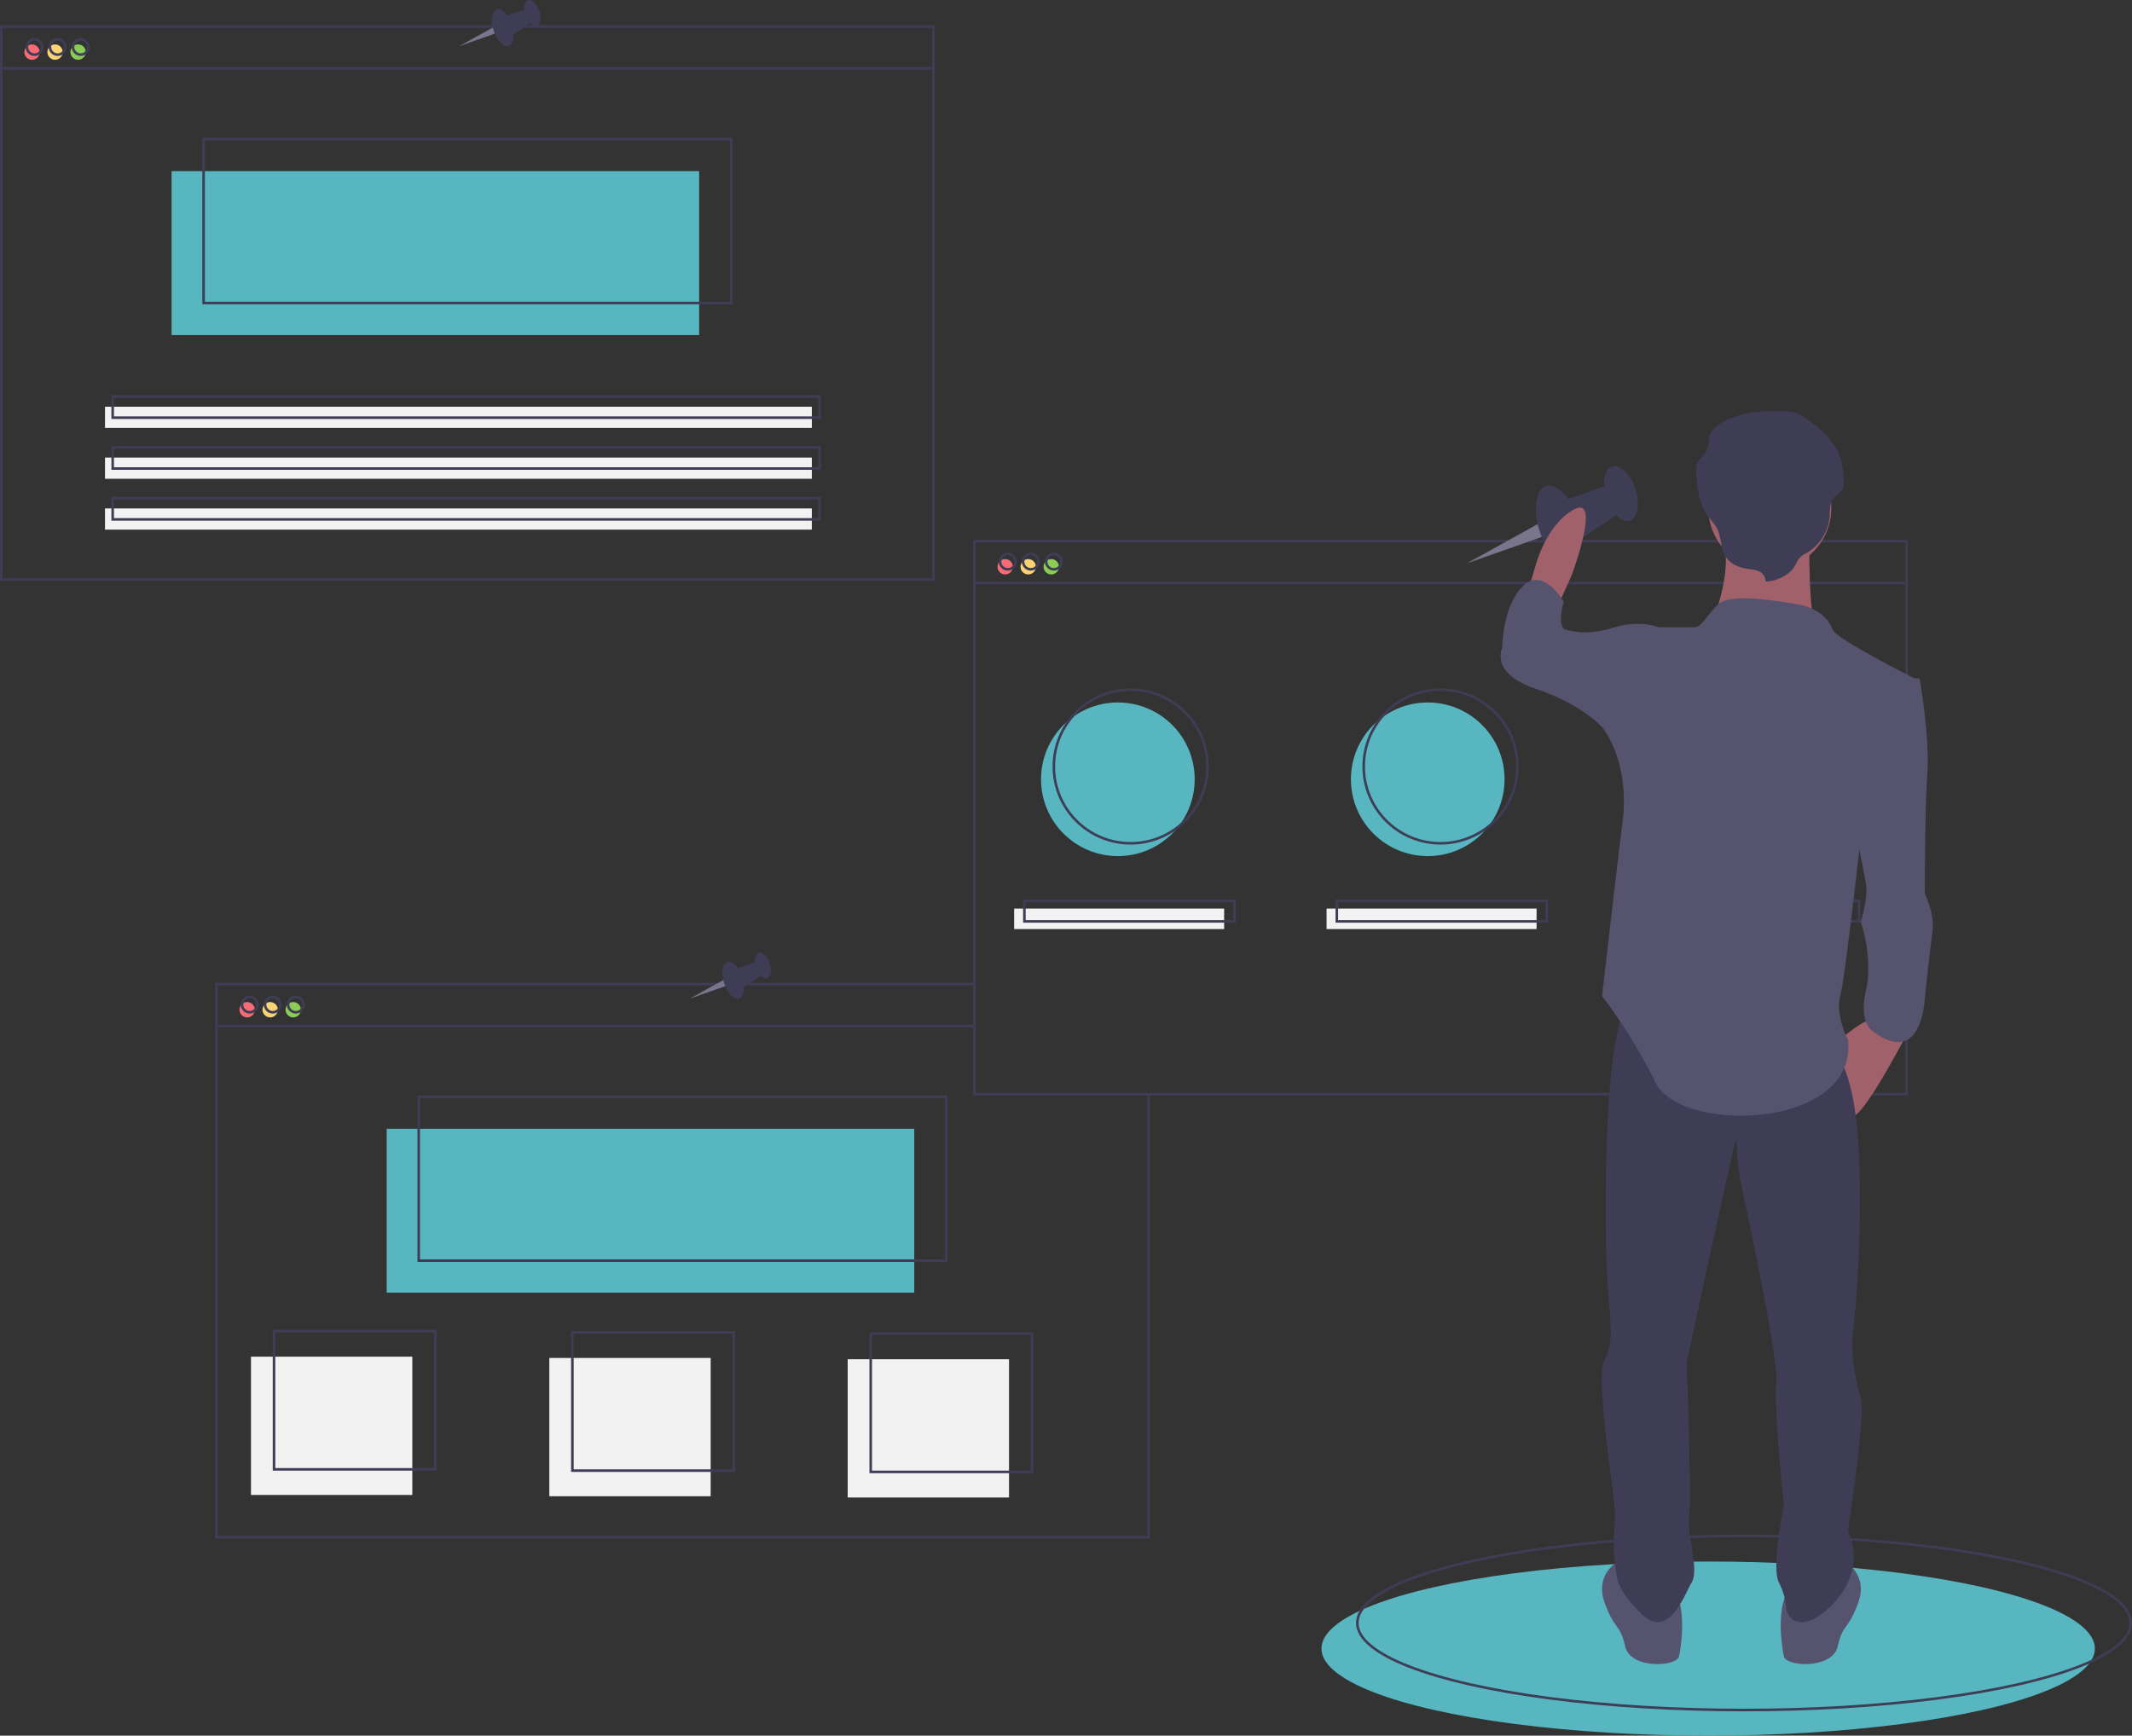 <svg id="e66cdcae-b662-46fb-b424-18ba1a805fb0" data-name="Layer 1"
    xmlns="http://www.w3.org/2000/svg" width="832.5" height="677.845"
    viewBox="0 0 832.5 677.845">
    <rect x="0" y="0" width="832.5" height="677.845" fill="#333333" stroke="none"/>
    <title>bookmarks</title>
    <ellipse cx="667" cy="643.845" rx="151" ry="34" fill="#57b6c0" />
    <ellipse cx="681" cy="633.845" rx="151" ry="34" fill="none" stroke="#3f3d56"
        stroke-miterlimit="10" />
    <circle cx="436.5" cy="304.345" r="30" fill="#57b6c0" />
    <circle cx="557.5" cy="304.345" r="30" fill="#57b6c0" />
    <circle cx="678.5" cy="304.345" r="30" fill="#57b6c0" />
    <circle cx="12.5" cy="20.345" r="3" fill="#f86b75" />
    <circle cx="21.5" cy="20.345" r="3" fill="#fad375" />
    <circle cx="30.5" cy="20.345" r="3" fill="#8bcc55" />
    <rect x="67" y="66.845" width="206" height="64" fill="#57b6c0" />
    <rect x="0.5" y="10.345" width="364" height="216" fill="none" stroke="#3f3d56"
        stroke-miterlimit="10" />
    <line x1="0.5" y1="26.703" x2="364.5" y2="26.703" fill="none" stroke="#3f3d56"
        stroke-miterlimit="10" />
    <circle cx="13.5" cy="18.345" r="3" fill="none" stroke="#3f3d56" stroke-miterlimit="10" />
    <circle cx="22.5" cy="18.345" r="3" fill="none" stroke="#3f3d56" stroke-miterlimit="10" />
    <circle cx="31.5" cy="18.345" r="3" fill="none" stroke="#3f3d56" stroke-miterlimit="10" />
    <rect x="79.5" y="54.345" width="206" height="64" fill="none" stroke="#3f3d56"
        stroke-miterlimit="10" />
    <rect x="41" y="158.845" width="276" height="8.276" fill="#f2f2f2" />
    <rect x="41" y="178.707" width="276" height="8.276" fill="#f2f2f2" />
    <rect x="41" y="198.569" width="276" height="8.276" fill="#f2f2f2" />
    <rect x="44" y="154.845" width="276" height="8.276" fill="none" stroke="#3f3d56"
        stroke-miterlimit="10" />
    <rect x="44" y="174.707" width="276" height="8.276" fill="none" stroke="#3f3d56"
        stroke-miterlimit="10" />
    <rect x="44" y="194.569" width="276" height="8.276" fill="none" stroke="#3f3d56"
        stroke-miterlimit="10" />
    <circle cx="96.5" cy="394.345" r="3" fill="#f86b75" />
    <circle cx="105.5" cy="394.345" r="3" fill="#fad375" />
    <circle cx="114.5" cy="394.345" r="3" fill="#8bcc55" />
    <rect x="151" y="440.845" width="206" height="64" fill="#57b6c0" />
    <polyline points="448.5 428.345 448.5 600.345 84.5 600.345 84.5 384.345 380.5 384.345"
        fill="none" stroke="#3f3d56" stroke-miterlimit="10" />
    <line x1="84.5" y1="400.703" x2="381" y2="400.703" fill="none" stroke="#3f3d56"
        stroke-miterlimit="10" />
    <circle cx="97.5" cy="392.345" r="3" fill="none" stroke="#3f3d56" stroke-miterlimit="10" />
    <circle cx="106.5" cy="392.345" r="3" fill="none" stroke="#3f3d56" stroke-miterlimit="10" />
    <circle cx="115.5" cy="392.345" r="3" fill="none" stroke="#3f3d56" stroke-miterlimit="10" />
    <rect x="163.5" y="428.345" width="206" height="64" fill="none" stroke="#3f3d56"
        stroke-miterlimit="10" />
    <circle cx="392.5" cy="221.345" r="3" fill="#f86b75" />
    <circle cx="401.5" cy="221.345" r="3" fill="#fad375" />
    <circle cx="410.5" cy="221.345" r="3" fill="#8bcc55" />
    <rect x="380.5" y="211.345" width="364" height="216" fill="none" stroke="#3f3d56"
        stroke-miterlimit="10" />
    <line x1="380.5" y1="227.703" x2="744.5" y2="227.703" fill="none" stroke="#3f3d56"
        stroke-miterlimit="10" />
    <circle cx="393.5" cy="219.345" r="3" fill="none" stroke="#3f3d56" stroke-miterlimit="10" />
    <circle cx="402.5" cy="219.345" r="3" fill="none" stroke="#3f3d56" stroke-miterlimit="10" />
    <circle cx="411.5" cy="219.345" r="3" fill="none" stroke="#3f3d56" stroke-miterlimit="10" />
    <circle cx="441.5" cy="299.345" r="30" fill="none" stroke="#3f3d56" stroke-miterlimit="10" />
    <circle cx="562.5" cy="299.345" r="30" fill="none" stroke="#3f3d56" stroke-miterlimit="10" />
    <circle cx="683.5" cy="299.345" r="30" fill="none" stroke="#3f3d56" stroke-miterlimit="10" />
    <rect x="396" y="354.845" width="82" height="8" fill="#f2f2f2" />
    <rect x="518" y="354.845" width="82" height="8" fill="#f2f2f2" />
    <rect x="640" y="354.845" width="82" height="8" fill="#f2f2f2" />
    <rect x="400" y="351.845" width="82" height="8" fill="none" stroke="#3f3d56"
        stroke-miterlimit="10" />
    <rect x="522" y="351.845" width="82" height="8" fill="none" stroke="#3f3d56"
        stroke-miterlimit="10" />
    <rect x="644" y="351.845" width="82" height="8" fill="none" stroke="#3f3d56"
        stroke-miterlimit="10" />
    <rect x="98" y="529.845" width="63" height="54" fill="#f2f2f2" />
    <rect x="214.5" y="530.345" width="63" height="54" fill="#f2f2f2" />
    <rect x="331" y="530.845" width="63" height="54" fill="#f2f2f2" />
    <rect x="107" y="519.845" width="63" height="54" fill="none" stroke="#3f3d56"
        stroke-miterlimit="10" />
    <rect x="223.5" y="520.345" width="63" height="54" fill="none" stroke="#3f3d56"
        stroke-miterlimit="10" />
    <rect x="340" y="520.845" width="63" height="54" fill="none" stroke="#3f3d56"
        stroke-miterlimit="10" />
    <polygon points="600.786 204.492 572.726 220.039 602.65 209.483 600.786 204.492" fill="#79758c" />
    <ellipse cx="792.31" cy="315.866" rx="7.829" ry="15.772"
        transform="translate(-242.574 149.134) rotate(-17.994)" fill="#3f3d56" />
    <ellipse cx="816.715" cy="303.839" rx="5.906" ry="11.137"
        transform="translate(-237.665 156.085) rotate(-17.994)" fill="#3f3d56" />
    <polygon
        points="610.365 195.681 628.977 188.961 632.933 199.919 614.919 212.087 610.365 195.681"
        fill="#3f3d56" />
    <path d="M792.335,347.046l5-11s12-32,1-26-15,22-15,22l-3,10Z"
        transform="translate(-183.75 -111.078)" fill="#a0616a" />
    <path
        d="M929.335,513.046s-17,33-22,34-5-30-5-30,10-9,14-8S929.335,513.046,929.335,513.046Z"
        transform="translate(-183.75 -111.078)" fill="#a0616a" />
    <path
        d="M904.335,721.046s9,5,5,16-6,8-8,17-20,8-21,4-3-20,2-26S904.335,721.046,904.335,721.046Z"
        transform="translate(-183.75 -111.078)" fill="#55536e" />
    <path
        d="M815.335,721.046s-9,5-5,16,6,8,8,17,20,8,21,4,3-20-2-26S815.335,721.046,815.335,721.046Z"
        transform="translate(-183.75 -111.078)" fill="#55536e" />
    <path
        d="M899.335,521.046s8,5,10,36-1,66-2,74,1,20,3,26-5,52-5,52a23.433,23.433,0,0,1,0,20c-5,11-20,22-24,11a27.131,27.131,0,0,0-3-11c-3-6,2-30,2-30s-4-38-3-48-12-69-14-79-1-18-2-15-19,86-19,86,2,53,1,60,4,21,1,26-9,23-20,12-9-15-10-20,0-11,0-19-8-53-4-60,2-16,1-32-2-93,8-107S899.335,521.046,899.335,521.046Z"
        transform="translate(-183.75 -111.078)" fill="#3f3d56" />
    <circle cx="691.085" cy="198.469" r="24" fill="#a0616a" />
    <path
        d="M890.335,319.046s-1,36,4,42-43-5-43-5,11-23,4-38S890.335,319.046,890.335,319.046Z"
        transform="translate(-183.75 -111.078)" fill="#a0616a" />
    <path
        d="M899.335,357.046s-2-8-14-10-26.191-4-30.595,0-6.405,9-9.405,9h-14l-22,39s11,13,8,37-8,68-8,68a219.995,219.995,0,0,1,21,34c10,20,79,18,75-17,0,0-5-9-3-17s8-62,8-62l23-61S901.335,361.046,899.335,357.046Z"
        transform="translate(-183.75 -111.078)" fill="#55536e" />
    <path
        d="M926.335,376.046h7s4,23,3,37-1,47-1,47,4,8,3,15-3,26-3,26-1,27-20,13c0,0-6-3-3-16s-2-27-2-27,3-9,2-15-5-25-5-25Z"
        transform="translate(-183.75 -111.078)" fill="#55536e" />
    <path
        d="M836.335,359.046l-5-3s-7-3-17,0-15,2-19,1-1-11-1-11-8-14-16-6-8,24-8,24-5,10,13,16,26,15,26,15h20Z"
        transform="translate(-183.75 -111.078)" fill="#55536e" />
    <path
        d="M873.208,338.194a4.636,4.636,0,0,0-2.875-4.13,13.109,13.109,0,0,0-3.417-.675c-3.405-.439-6.908-1.688-8.892-4.289-2.641-3.464-1.919-8.309-4.036-12.07a41.86,41.86,0,0,0-3.227-4.24c-3.694-4.944-4.345-11.255-4.682-17.26a7.41,7.41,0,0,1,.407-3.606,13.863,13.863,0,0,1,2.282-2.816,9.352,9.352,0,0,0,2.262-6.241c-.108-4.651,6.546-7.776,11.259-9.382s9.823-1.862,14.844-1.93c2.886-.039,5.865-.005,8.518,1.049a19.607,19.607,0,0,1,4.271,2.543c5.56,4.07,10.782,9.073,12.648,15.406a33.311,33.311,0,0,1,1.013,8.848,5.791,5.791,0,0,1-.396,2.723c-.667,1.342-2.24,2.068-3.257,3.206-1.899,2.125-1.561,5.2-1.802,7.95a18.21,18.21,0,0,1-8.944,13.773,11.406,11.406,0,0,0-2.797,1.934,12.279,12.279,0,0,0-1.543,2.693C882.845,335.517,877.805,338.058,873.208,338.194Z"
        transform="translate(-183.75 -111.078)" fill="#3f3d56" />
    <polygon points="192.598 10.671 179.278 18.05 193.483 13.04 192.598 10.671" fill="#79758c" />
    <ellipse cx="380.038" cy="121.889" rx="3.716" ry="7.487"
        transform="translate(-202.816 12.286) rotate(-17.994)" fill="#3f3d56" />
    <ellipse cx="391.623" cy="116.18" rx="2.804" ry="5.286"
        transform="translate(-200.485 15.586) rotate(-17.994)" fill="#3f3d56" />
    <polygon points="197.145 6.488 205.98 3.299 207.858 8.5 199.307 14.276 197.145 6.488"
        fill="#3f3d56" />
    <polygon points="282.598 382.671 269.278 390.05 283.483 385.04 282.598 382.671" fill="#79758c" />
    <ellipse cx="470.038" cy="493.889" rx="3.716" ry="7.487"
        transform="translate(-313.332 58.285) rotate(-17.994)" fill="#3f3d56" />
    <ellipse cx="481.623" cy="488.18" rx="2.804" ry="5.286"
        transform="translate(-311.002 61.584) rotate(-17.994)" fill="#3f3d56" />
    <polygon points="287.145 378.488 295.98 375.299 297.858 380.5 289.307 386.276 287.145 378.488"
        fill="#3f3d56" />
</svg>